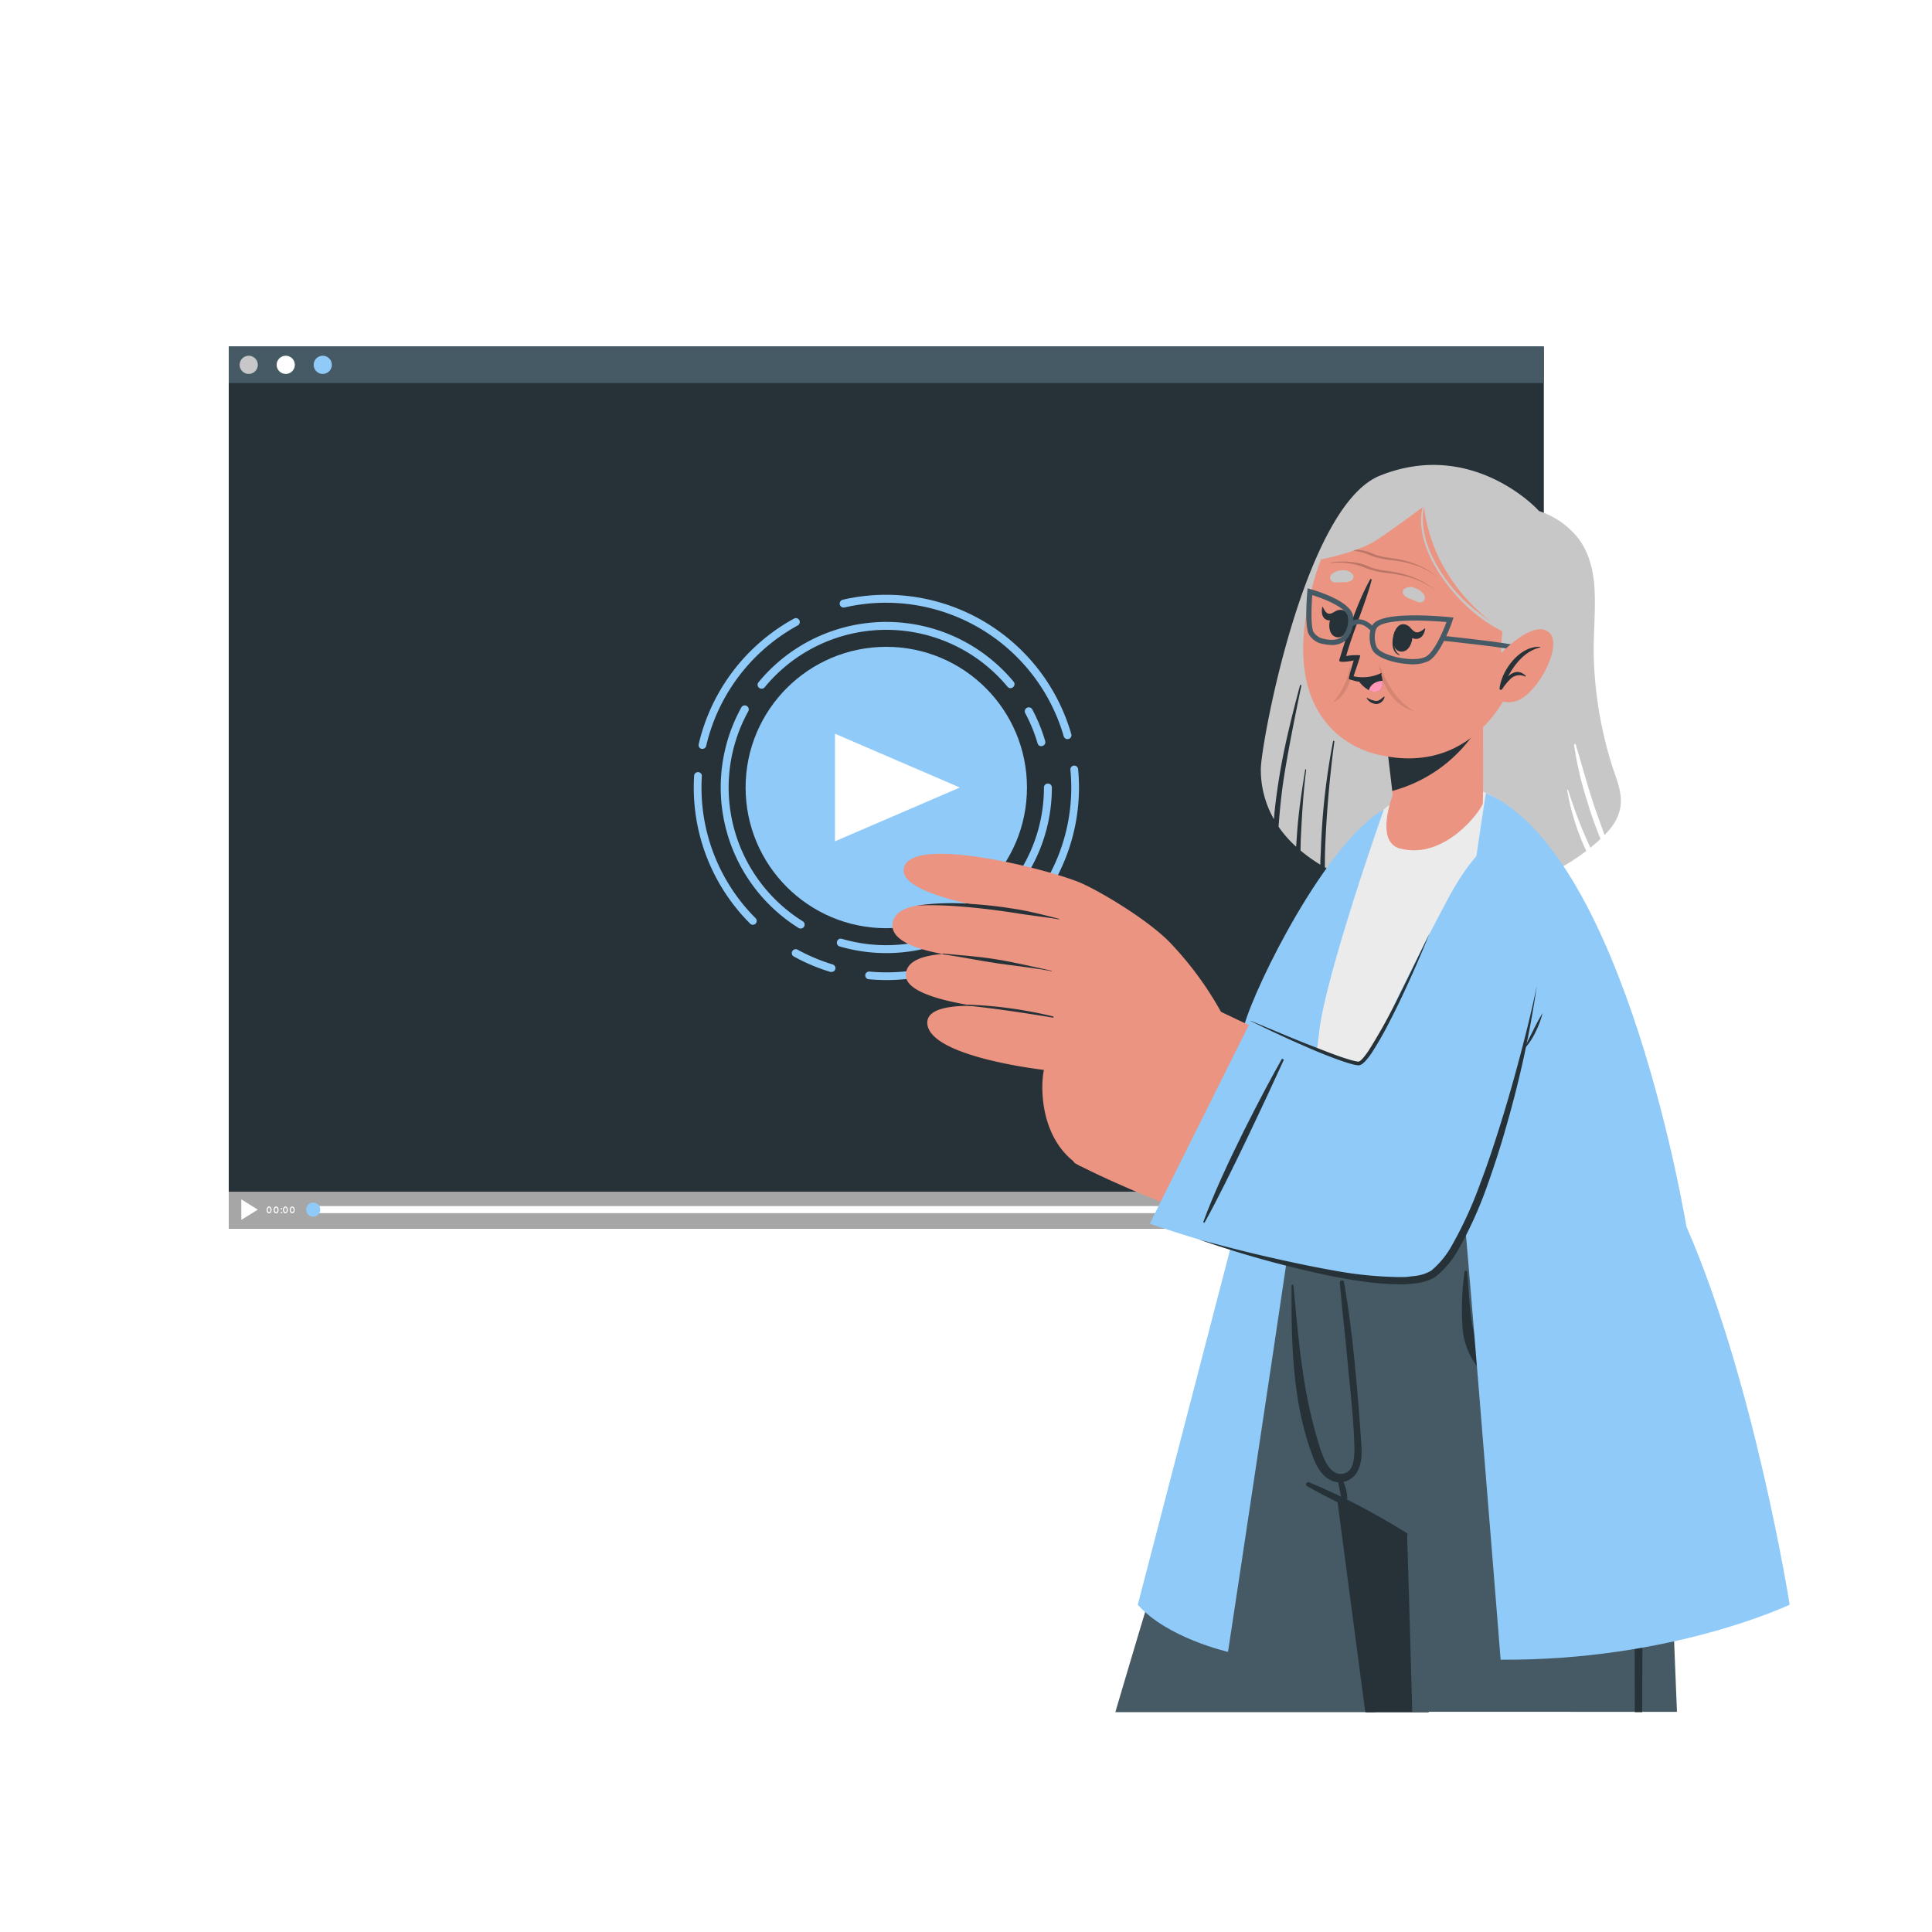 <svg class="animated" id="freepik_stories-press-play" xmlns="http://www.w3.org/2000/svg" viewBox="0 0 500 500" version="1.1" xmlns:xlink="http://www.w3.org/1999/xlink" xmlns:svgjs="http://svgjs.com/svgjs">
	<style>
		svg#freepik_stories-press-play:not(.animated) .animable {
			opacity: 0;
		}
		svg#freepik_stories-press-play.animated #freepik--Screen--inject-146 {
			animation: 1.5s Infinite linear wind;
			animation-delay: 0s;
		}
		svg#freepik_stories-press-play.animated #freepik--Button--inject-146 {
			animation: 6s Infinite linear heartbeat;
			animation-delay: 0s;
		}
		svg#freepik_stories-press-play.animated #freepik--Character--inject-146 {
			animation: 3s Infinite linear floating;
			animation-delay: 0s;
		}
		@keyframes wind {
			0% {
				transform: rotate(0deg);
			}
			25% {
				transform: rotate(1deg);
			}
			75% {
				transform: rotate(-1deg);
			}
		}
		@keyframes heartbeat {
			0% {
				transform: scale(1);
			}
			10% {
				transform: scale(1.1);
			}
			30% {
				transform: scale(1);
			}
			40% {
				transform: scale(1);
			}
			50% {
				transform: scale(1.1);
			}
			60% {
				transform: scale(1);
			}
			100% {
				transform: scale(1);
			}
		}
		@keyframes floating {
			0% {
				opacity: 1;
				transform: translateY(0px);
			}
			50% {
				transform: translateY(-10px);
			}
			100% {
				opacity: 1;
				transform: translateY(0px);
			}
		}
		.animator-hidden {
			display: none;
		}
	</style>
	<g id="freepik--background-complete--inject-146" style="transform-origin: 250.135px 220.77px 0px;" class="animable animator-hidden">
		<path d="M414.79,382.89l13.36-.28,6.58-.11c2.19-.05,4.36,0,6.54-.06l-.44.45-.06-11.19.5.5L428,372.14c-4.41,0-8.82-.12-13.24-.17l.28-.27c0,1.83-.09,3.67-.14,5.54Zm0,0-.14-5.54c0-1.86-.11-3.75-.13-5.65v-.27h.27c4.42-.05,8.83-.16,13.24-.17l13.24-.06h.5v.5l0,11.19v.45h-.45c-2.23,0-4.47,0-6.69-.06l-6.66-.11Z" style="fill: rgb(235, 235, 235); transform-origin: 428.145px 377.27px 0px;" id="elyj15arwubv" class="animable"></path>
		<path d="M429.56,397l13.36-.28,6.58-.11c2.19-.05,4.36,0,6.54-.06l-.44.45-.05-11.19.49.5-13.24-.06c-4.41,0-8.82-.12-13.24-.17l.28-.27c0,1.83-.09,3.67-.13,5.54Zm0,0-.14-5.54c0-1.86-.11-3.75-.13-5.65v-.27h.27c4.42-.05,8.83-.16,13.24-.17l13.24-.06h.51v.5L456.49,397v.45H456c-2.23,0-4.46,0-6.69-.06l-6.66-.11Z" style="fill: rgb(235, 235, 235); transform-origin: 442.92px 391.38px 0px;" id="elefrt9d05wyp" class="animable"></path>
		<g id="el29fk4wgl51b">
			<rect x="400.02" y="385.81" width="26.48" height="11.19" style="fill: rgb(235, 235, 235); transform-origin: 413.26px 391.405px 0px; transform: rotate(180deg);" class="animable"></rect>
		</g>
		<path d="M312.24,128.35l13.35-.28,6.58-.11c2.19,0,4.37,0,6.55-.06l-.45.45,0-11.19.5.5-13.24-.07c-4.42,0-8.83-.11-13.24-.16l.27-.27c0,1.83-.09,3.67-.13,5.53Zm0,0-.15-5.54c0-1.87-.11-3.76-.13-5.65v-.27h.28c4.41,0,8.82-.16,13.24-.16l13.24-.06h.5v.51l-.06,11.19v.45h-.44c-2.23,0-4.47,0-6.7,0l-6.66-.12Z" style="fill: rgb(235, 235, 235); transform-origin: 325.59px 122.745px 0px;" id="el6wh7lob8jn7" class="animable"></path>
		<path d="M327,142.46l13.35-.28,6.58-.11c2.19,0,4.37,0,6.55-.06l-.45.45L353,131.27l.5.5-13.24-.07c-4.41,0-8.83-.11-13.24-.16l.27-.27c0,1.83-.08,3.67-.13,5.53Zm0,0-.14-5.54c-.05-1.87-.12-3.76-.13-5.65V131H327c4.41-.05,8.83-.16,13.24-.16l13.24-.06h.5v.51l-.06,11.19v.44h-.44c-2.23,0-4.47,0-6.7-.05l-6.66-.12Z" style="fill: rgb(235, 235, 235); transform-origin: 340.355px 136.85px 0px;" id="elyroqn8ifg5" class="animable"></path>
		<g id="elskwxh5ojfmf">
			<rect x="297.46" y="131.27" width="26.48" height="11.19" style="fill: rgb(235, 235, 235); transform-origin: 310.7px 136.865px 0px; transform: rotate(180deg);" class="animable"></rect>
		</g>
		<g id="elsve6rlbpcla">
			<rect x="58.73" y="385.81" width="26.48" height="11.19" style="fill: rgb(235, 235, 235); transform-origin: 71.97px 391.405px 0px; transform: rotate(180deg);" class="animable"></rect>
		</g>
		<g id="elnrpllmgnj0h">
			<rect x="58.73" y="44.58" width="26.48" height="11.19" style="fill: rgb(235, 235, 235); transform-origin: 71.97px 50.175px 0px; transform: rotate(180deg);" class="animable"></rect>
		</g>
		<path d="M44,69.88l13.35-.28,6.58-.12c2.19,0,4.36,0,6.55,0l-.45.45,0-11.19.5.49L57.2,59.12C52.78,59.12,48.37,59,44,59l.27-.27c0,1.83-.09,3.67-.13,5.53Zm0,0-.15-5.54c0-1.87-.11-3.76-.13-5.65v-.27H44c4.41,0,8.82-.16,13.24-.16l13.24-.06h.5v.51l-.06,11.19v.44h-.44c-2.24,0-4.47,0-6.7,0l-6.66-.12Z" style="fill: rgb(235, 235, 235); transform-origin: 57.35px 64.27px 0px;" id="elnv4xqipw77" class="animable"></path>
		<path d="M429.56,55.78l13.36-.28,6.58-.11c2.19,0,4.36,0,6.54-.06l-.44.45-.05-11.19.49.5L442.8,45c-4.41,0-8.82-.11-13.24-.16l.28-.27c0,1.83-.09,3.67-.13,5.53Zm0,0-.14-5.54c0-1.87-.11-3.75-.13-5.65v-.27h.27c4.42-.05,8.83-.15,13.24-.16L456,44.09h.51v.5l-.05,11.19v.45H456c-2.23,0-4.46,0-6.69,0l-6.66-.11Z" style="fill: rgb(235, 235, 235); transform-origin: 442.9px 50.16px 0px;" id="eleuu0qj10ie" class="animable"></path>
		<rect x="255.8" y="344.42" width="26.48" height="11.19" style="fill: rgb(235, 235, 235); transform-origin: 269.04px 350.015px 0px;" id="el9ndmbrg48ih" class="animable"></rect>
		<path d="M267.51,330.31l-13.36.28-6.57.11c-2.19.05-4.37,0-6.55.06l.45-.45.05,11.19-.5-.5,13.24.07c4.41,0,8.83.11,13.24.16l-.27.27c0-1.83.08-3.67.13-5.53Zm0,0,.14,5.54c.05,1.87.11,3.75.13,5.65v.27h-.28c-4.41.05-8.83.15-13.24.16L241,342h-.5v-.5l.05-11.19v-.45H241c2.23,0,4.47,0,6.69.05l6.67.11Z" style="fill: rgb(235, 235, 235); transform-origin: 254.14px 335.93px 0px;" id="elmnd6dok2fa" class="animable"></path>
		<path d="M448.89,247.64H205.12V63.49H448.89Zm-242.77-1H447.89V64.49H206.12Z" style="fill: rgb(235, 235, 235); transform-origin: 327.005px 155.565px 0px;" id="el3po7mhzlkyt" class="animable"></path>
		<path d="M214.23,68.64a2.31,2.31,0,1,1-2.3-2.31A2.3,2.3,0,0,1,214.23,68.64Z" style="fill: rgb(166, 166, 166); transform-origin: 211.92px 68.64px 0px;" id="el19ps8hm02gu" class="animable"></path>
		<path d="M223.66,68.64a2.31,2.31,0,1,1-2.31-2.31A2.31,2.31,0,0,1,223.66,68.64Z" style="fill: rgb(235, 235, 235); transform-origin: 221.35px 68.64px 0px;" id="el3gabhab00z9" class="animable"></path>
		<path d="M233.08,68.64a2.31,2.31,0,1,1-2.31-2.31A2.3,2.3,0,0,1,233.08,68.64Z" style="fill: rgb(235, 235, 235); transform-origin: 230.77px 68.64px 0px;" id="elypn90imquz" class="animable"></path>
		<rect x="205.63" y="72.66" width="242.77" height="1" style="fill: rgb(235, 235, 235); transform-origin: 327.015px 73.16px 0px;" id="elro8ynw9trzm" class="animable"></rect>
		<polygon points="160.72 392.2 160.72 362.38 191.36 377.29 160.72 392.2" style="fill: rgb(235, 235, 235); transform-origin: 176.04px 377.29px 0px;" id="elo472qkpeqir" class="animable"></polygon>
		<polygon points="249.05 384.58 249.05 370.01 264.02 377.29 249.05 384.58" style="fill: rgb(235, 235, 235); transform-origin: 256.535px 377.295px 0px;" id="el6wbsmx9jwa6" class="animable"></polygon>
		<polygon points="237.09 384.58 237.09 370.01 252.05 377.29 237.09 384.58" style="fill: rgb(235, 235, 235); transform-origin: 244.57px 377.295px 0px;" id="el211eiixpcpz" class="animable"></polygon>
		<polygon points="103.03 370.01 103.03 384.58 88.06 377.29 103.03 370.01" style="fill: rgb(235, 235, 235); transform-origin: 95.545px 377.295px 0px;" id="ellugaosp9ia" class="animable"></polygon>
		<polygon points="114.99 370.01 114.99 384.58 100.03 377.29 114.99 370.01" style="fill: rgb(235, 235, 235); transform-origin: 107.51px 377.295px 0px;" id="elsm8u1fpozy" class="animable"></polygon>
		<rect x="85.07" y="364.87" width="2.99" height="24.86" style="fill: rgb(235, 235, 235); transform-origin: 86.565px 377.3px 0px;" id="eloac3cotcmwg" class="animable"></rect>
		<rect x="264.05" y="364.87" width="2.99" height="24.86" style="fill: rgb(235, 235, 235); transform-origin: 265.545px 377.3px 0px;" id="eldikcrlcdeua" class="animable"></rect>
	</g>
	<g id="freepik--Screen--inject-146" style="transform-origin: 229.37px 203.8px 0px;" class="animable animator-active">
		<rect x="59.2" y="89.68" width="340.34" height="228.24" style="fill: rgb(38, 50, 56); transform-origin: 229.37px 203.8px 0px;" id="elvt5ja7cxet" class="animable"></rect>
		<rect x="59.2" y="89.68" width="340.34" height="9.46" style="fill: rgb(69, 90, 100); transform-origin: 229.37px 94.41px 0px;" id="elswolqu5r9e9" class="animable"></rect>
		<path d="M66.72,94.41a2.35,2.35,0,1,1-2.35-2.34A2.35,2.35,0,0,1,66.72,94.41Z" style="fill: rgb(199, 199, 199); transform-origin: 64.37px 94.42px 0px;" id="elkmxcqm5s4w" class="animable"></path>
		<path d="M76.3,94.41A2.35,2.35,0,1,1,74,92.07,2.35,2.35,0,0,1,76.3,94.41Z" style="fill: rgb(255, 255, 255); transform-origin: 73.95px 94.419px 0px;" id="el1n59s47w1qg" class="animable"></path>
		<path d="M85.88,94.41a2.35,2.35,0,1,1-2.35-2.34A2.35,2.35,0,0,1,85.88,94.41Z" style="fill: rgb(144, 202, 249); transform-origin: 83.53px 94.42px 0px;" id="elig0ek9yfewp" class="animable"></path>
		<rect x="59.2" y="308.41" width="340.34" height="9.51" style="fill: rgb(166, 166, 166); transform-origin: 229.37px 313.165px 0px;" id="elumlkgar1qr" class="animable"></rect>
		<path d="M375.05,312.14H80.81a.91.91,0,1,0,0,1.82H375.05a.91.91,0,1,0,0-1.82Z" style="fill: rgb(255, 255, 255); transform-origin: 227.93px 313.05px 0px;" id="eljh2ffqth2a" class="animable"></path>
		<path d="M79.23,313.05a1.82,1.82,0,1,1,1.82,1.82A1.83,1.83,0,0,1,79.23,313.05Z" style="fill: rgb(144, 202, 249); transform-origin: 81.05px 313.05px 0px;" id="elgfnu8ii1bcj" class="animable"></path>
		<polygon points="390.01 310.11 390.01 310.95 390.01 312.75 390.84 312.75 390.84 310.95 392.65 310.95 392.65 310.11 390.84 310.11 390.01 310.11" style="fill: rgb(255, 255, 255); transform-origin: 391.33px 311.43px 0px;" id="elif44pef5ha" class="animable"></polygon>
		<polygon points="395.45 310.11 393.64 310.11 393.64 310.95 395.45 310.95 395.45 312.75 396.28 312.75 396.28 310.95 396.28 310.11 395.45 310.11" style="fill: rgb(255, 255, 255); transform-origin: 394.96px 311.43px 0px;" id="elzkmetzsyom" class="animable"></polygon>
		<polygon points="395.45 315.39 393.64 315.39 393.64 316.22 395.45 316.22 396.28 316.22 396.28 315.39 396.28 313.58 395.45 313.58 395.45 315.39" style="fill: rgb(255, 255, 255); transform-origin: 394.96px 314.9px 0px;" id="elek8dilybwce" class="animable"></polygon>
		<polygon points="390.84 313.58 390.01 313.58 390.01 315.39 390.01 316.22 390.84 316.22 392.65 316.22 392.65 315.39 390.84 315.39 390.84 313.58" style="fill: rgb(255, 255, 255); transform-origin: 391.33px 314.9px 0px;" id="el419vcxgmqkw" class="animable"></polygon>
		<polygon points="62.45 310.4 62.45 315.7 66.72 313.05 62.45 310.4" style="fill: rgb(255, 255, 255); transform-origin: 64.585px 313.05px 0px;" id="ellxju2pqz9dj" class="animable"></polygon>
		<path d="M69,313.13a1.14,1.14,0,0,1,.17-.6.53.53,0,0,1,.94,0,1.14,1.14,0,0,1,0,1.2.53.53,0,0,1-.94,0A1.14,1.14,0,0,1,69,313.13Zm1,0a.85.85,0,0,0-.12-.45q-.12-.17-.24-.15t-.24.15a.85.85,0,0,0-.12.45.79.79,0,0,0,.12.44.26.26,0,0,0,.48,0A.79.79,0,0,0,70,313.13Z" style="fill: rgb(255, 255, 255); transform-origin: 69.64px 313.13px 0px;" id="elj1jxcr2t44" class="animable"></path>
		<path d="M70.82,313.13a1.14,1.14,0,0,1,.17-.6.53.53,0,0,1,.94,0,1.14,1.14,0,0,1,0,1.2.53.53,0,0,1-.94,0A1.14,1.14,0,0,1,70.82,313.13Zm1,0a.85.85,0,0,0-.12-.45q-.12-.17-.24-.15t-.24.15a.85.85,0,0,0-.12.45.79.79,0,0,0,.12.44.26.26,0,0,0,.48,0A.79.79,0,0,0,71.82,313.13Z" style="fill: rgb(255, 255, 255); transform-origin: 71.46px 313.13px 0px;" id="el6114bp87ais" class="animable"></path>
		<path d="M72.86,312.65a.2.2,0,0,1,.19.19.19.19,0,0,1-.19.18.18.18,0,0,1-.19-.18A.19.19,0,0,1,72.86,312.65Zm0,1a.2.2,0,0,1,.19.19.19.19,0,0,1-.19.18.18.18,0,0,1-.19-.18A.19.19,0,0,1,72.86,313.65Z" style="fill: rgb(255, 255, 255); transform-origin: 72.86px 313.335px 0px;" id="el2iyoi66og6l" class="animable"></path>
		<path d="M73.22,313.13a1.06,1.06,0,0,1,.17-.6.58.58,0,0,1,.47-.28.56.56,0,0,1,.46.28,1.14,1.14,0,0,1,0,1.2.56.56,0,0,1-.46.28.58.58,0,0,1-.47-.28A1.06,1.06,0,0,1,73.22,313.13Zm1,0a.85.85,0,0,0-.12-.45c-.07-.11-.15-.16-.23-.15s-.16,0-.24.15a.85.85,0,0,0-.12.45.79.79,0,0,0,.12.44.31.31,0,0,0,.24.16.29.29,0,0,0,.23-.16A.79.79,0,0,0,74.21,313.13Z" style="fill: rgb(255, 255, 255); transform-origin: 73.855px 313.13px 0px;" id="elcw3v5my4iod" class="animable"></path>
		<path d="M75,313.13a1.06,1.06,0,0,1,.17-.6.58.58,0,0,1,.47-.28.59.59,0,0,1,.47.28,1.21,1.21,0,0,1,0,1.2.59.59,0,0,1-.47.28.58.58,0,0,1-.47-.28A1.06,1.06,0,0,1,75,313.13Zm1,0a.86.86,0,0,0-.13-.45c-.07-.11-.15-.16-.23-.15s-.16,0-.24.15a.85.85,0,0,0-.12.45.79.79,0,0,0,.12.44.31.31,0,0,0,.24.16.29.29,0,0,0,.23-.16A.79.79,0,0,0,76,313.13Z" style="fill: rgb(255, 255, 255); transform-origin: 75.635px 313.13px 0px;" id="el4kem6gv2zjf" class="animable"></path>
		<path d="M379.85,313.13a1.14,1.14,0,0,1,.17-.6.53.53,0,0,1,.94,0,1.14,1.14,0,0,1,0,1.2.53.53,0,0,1-.94,0A1.14,1.14,0,0,1,379.85,313.13Zm1,0a.85.85,0,0,0-.12-.45q-.12-.17-.24-.15t-.24.15a.85.85,0,0,0-.12.45.79.79,0,0,0,.12.44.26.26,0,0,0,.48,0A.79.79,0,0,0,380.85,313.13Z" style="fill: rgb(255, 255, 255); transform-origin: 380.49px 313.13px 0px;" id="elz6i7aue1z6q" class="animable"></path>
		<path d="M382.57,312.94a.59.59,0,0,1,.19.44.63.63,0,0,1-.19.44.59.59,0,0,1-.44.19h0a.59.59,0,0,1-.44-.19.13.13,0,0,1,0-.2.15.15,0,0,1,.2,0,.33.33,0,0,0,.24.1.34.34,0,0,0,.34-.34.33.33,0,0,0-.1-.24.31.31,0,0,0-.24-.1.34.34,0,0,0-.24.1.13.13,0,0,1-.2,0l0,0h0a0,0,0,0,0,0,0v0h0V313l.08-.65a.11.11,0,0,1,.06-.1h.82a.14.14,0,1,1,0,.28H382l0,.25a.52.52,0,0,1,.17,0A.62.62,0,0,1,382.57,312.94Z" style="fill: rgb(255, 255, 255); transform-origin: 382.217px 313.13px 0px;" id="eljb8r9qbum9e" class="animable"></path>
		<path d="M383.41,312.65a.19.19,0,0,1,.19.19.18.18,0,0,1-.19.18.18.18,0,0,1-.18-.18A.19.19,0,0,1,383.41,312.65Zm0,1a.19.19,0,0,1,.19.19.18.18,0,0,1-.19.18.18.18,0,0,1-.18-.18A.19.19,0,0,1,383.41,313.65Z" style="fill: rgb(255, 255, 255); transform-origin: 383.415px 313.335px 0px;" id="elmssdxkqic08" class="animable"></path>
		<path d="M384.73,312.94a.63.63,0,0,1,0,.88.6.6,0,0,1-.88,0,.14.14,0,0,1,.2-.2.31.31,0,0,0,.24.1.34.34,0,0,0,.24-.1.34.34,0,0,0-.24-.58.12.12,0,0,1-.1-.05h0a.15.15,0,0,1,0-.2l.25-.26H384a.14.14,0,0,1,0-.28h.74a.14.14,0,0,1,.14.14.14.14,0,0,1,0,.06.05.05,0,0,1,0,0l-.32.33A.57.57,0,0,1,384.73,312.94Z" style="fill: rgb(255, 255, 255); transform-origin: 384.359px 313.131px 0px;" id="el13vzld363dng" class="animable"></path>
		<path d="M386.23,312.94a.63.63,0,0,1,0,.88.59.59,0,0,1-.44.19h0a.59.59,0,0,1-.43-.19.13.13,0,0,1,0-.2.15.15,0,0,1,.2,0,.31.31,0,0,0,.24.1.33.33,0,0,0,.24-.1.35.35,0,0,0,.1-.24.34.34,0,0,0-.34-.34.31.31,0,0,0-.24.1.13.13,0,0,1-.2,0l0,0h0v0h0V313l.07-.65a.14.14,0,0,1,.07-.1h.82a.14.14,0,0,1,0,.28h-.62l0,.25a.5.5,0,0,1,.17,0A.62.62,0,0,1,386.23,312.94Z" style="fill: rgb(255, 255, 255); transform-origin: 385.886px 313.13px 0px;" id="ellb4y38sld7s" class="animable"></path>
	</g>
	<g id="freepik--Button--inject-146" style="transform-origin: 229.392px 203.78px 0px;" class="animable">
		<circle cx="229.37" cy="203.81" r="36.41" style="fill: rgb(144, 202, 249); transform-origin: 229.37px 203.81px 0px;" id="el0e5ysl4dw85" class="animable"></circle>
		<path d="M207.21,240.31a1,1,0,0,1-.54-.15,42.89,42.89,0,0,1-14.82-57.07,1,1,0,0,1,1.8,1,40.82,40.82,0,0,0,14.1,54.33,1,1,0,0,1,.33,1.41A1,1,0,0,1,207.21,240.31Z" style="fill: rgb(144, 202, 249); transform-origin: 197.379px 211.435px 0px;" id="elp5x0n3bkvwk" class="animable"></path>
		<path d="M229.37,246.66a43,43,0,0,1-12.06-1.72,1,1,0,0,1-.69-1.27,1,1,0,0,1,1.27-.7A40.88,40.88,0,0,0,251,238.42a1,1,0,0,1,1.09,1.74A42.78,42.78,0,0,1,229.37,246.66Z" style="fill: rgb(144, 202, 249); transform-origin: 234.572px 242.462px 0px;" id="el4fwnfrv1ix3" class="animable"></path>
		<path d="M257.07,236.17a1,1,0,0,1-.76-.35,1,1,0,0,1,.08-1.45,40.7,40.7,0,0,0,13.78-30.56,1,1,0,0,1,2.05,0,42.75,42.75,0,0,1-14.47,32.1A1,1,0,0,1,257.07,236.17Z" style="fill: rgb(144, 202, 249); transform-origin: 264.128px 219.478px 0px;" id="elqy8o840lrta" class="animable"></path>
		<path d="M269.52,193.11a1,1,0,0,1-1-.74,39.86,39.86,0,0,0-3.18-7.78,1,1,0,1,1,1.81-1,43.1,43.1,0,0,1,3.34,8.18,1,1,0,0,1-.7,1.27A.92.92,0,0,1,269.52,193.11Z" style="fill: rgb(144, 202, 249); transform-origin: 267.874px 188.083px 0px;" id="el4yy5vplibpk" class="animable"></path>
		<path d="M197.1,178.23a1,1,0,0,1-.66-.23,1,1,0,0,1-.13-1.44,42.83,42.83,0,0,1,66-.16,1,1,0,0,1-.13,1.44,1,1,0,0,1-1.45-.13,40.77,40.77,0,0,0-62.83.15A1,1,0,0,1,197.1,178.23Z" style="fill: rgb(144, 202, 249); transform-origin: 229.31px 169.591px 0px;" id="elebrjyk6dryq" class="animable"></path>
		<path d="M276.29,191.28a1,1,0,0,1-1-.73,47.89,47.89,0,0,0-56.73-33.34,1,1,0,0,1-.45-2A49.86,49.86,0,0,1,277.25,190a1,1,0,0,1-.69,1.24A1.26,1.26,0,0,1,276.29,191.28Z" style="fill: rgb(144, 202, 249); transform-origin: 247.3px 172.601px 0px;" id="elzhut3q49yok" class="animable"></path>
		<path d="M181.8,193.81l-.23,0a1,1,0,0,1-.75-1.2,50,50,0,0,1,24.65-32.51,1,1,0,1,1,1,1.76A47.93,47.93,0,0,0,182.77,193,1,1,0,0,1,181.8,193.81Z" style="fill: rgb(144, 202, 249); transform-origin: 193.888px 176.889px 0px;" id="elv5c8kwyvvjf" class="animable"></path>
		<path d="M194.85,239.33a1,1,0,0,1-.71-.29,49.73,49.73,0,0,1-14.5-38.28,1,1,0,1,1,2,.12,47.72,47.72,0,0,0,13.91,36.75,1,1,0,0,1,0,1.41A1,1,0,0,1,194.85,239.33Z" style="fill: rgb(144, 202, 249); transform-origin: 187.692px 219.574px 0px;" id="el93fqfk2d06s" class="animable"></path>
		<path d="M215.18,251.53a.92.92,0,0,1-.29,0,48.93,48.93,0,0,1-9.47-4,1,1,0,1,1,1-1.75,48.05,48.05,0,0,0,9.09,3.82,1,1,0,0,1,.66,1.24A1,1,0,0,1,215.18,251.53Z" style="fill: rgb(144, 202, 249); transform-origin: 210.562px 248.594px 0px;" id="elz20ufndieom" class="animable"></path>
		<path d="M229.39,253.64c-1.51,0-3-.07-4.55-.21a1,1,0,0,1-.91-1.09,1,1,0,0,1,1.09-.9,47.79,47.79,0,0,0,52-52.21,1,1,0,0,1,.9-1.09,1,1,0,0,1,1.09.9,49.83,49.83,0,0,1-49.57,54.6Z" style="fill: rgb(144, 202, 249); transform-origin: 251.582px 225.888px 0px;" id="elr6b4wg3ezg" class="animable"></path>
		<polygon points="216.09 217.73 216.09 189.89 248.41 203.81 216.09 217.73" style="fill: rgb(255, 255, 255); transform-origin: 232.25px 203.81px 0px;" id="el9s1b4b158he" class="animable"></polygon>
	</g>
	<g id="freepik--Character--inject-146" style="transform-origin: 347.062px 281.718px 0px;" class="animable">
		<path d="M288.65,443.11h81.07c.54-2.12,1.09-4.24,1.63-6.37s1-4,1.55-6c1.06-4.12,2.13-8.25,3.19-12.36l1.29-5c1.15-4.45,2.29-8.87,3.42-13.23q.68-2.57,1.32-5.09c2.46-9.49,4.83-18.64,7.05-27.15.27-1.06.54-2.12.81-3.16l.21-.78.39-1.51q.19-.76.39-1.5c.11-.41.22-.82.32-1.22s.27-1,.4-1.55.26-1,.4-1.53h0a.31.31,0,0,1,0-.08c.23-.88.45-1.75.68-2.61l.78-3c.23-.91.47-1.81.7-2.69a0,0,0,0,1,0,0c.22-.88.45-1.74.67-2.59a.74.74,0,0,1,0-.14c.21-.81.41-1.61.62-2.39.13-.52.26-1,.4-1.54.29-1.12.57-2.21.85-3.28.7-2.7,1.36-5.22,2-7.53.15-.57.29-1.13.44-1.68.36-1.38.7-2.68,1-3.89l.34-1.29c.09-.34.17-.68.26-1,.12-.48.24-.94.36-1.39l1.61-6.19.11-.4c.09-.34.13-.51.13-.51H328s-8.76,27.76-19.8,63.88C302,398.44,295.11,421.15,288.65,443.11Z" style="fill: rgb(69, 90, 100); transform-origin: 345.845px 378.785px 0px;" id="el1wafzd1uoyaj" class="animable"></path>
		<path d="M353.62,443.11h2.29q4.38-14.61,8.73-29.23,2.7-9.08,5.39-18.17,5.79-19.57,11.53-39.17c.27-.94.55-1.87.81-2.81.39-1.33.77-2.66,1.15-4,1.24-4.34,2.45-8.69,3.68-13,.93-3.28.54-4.7-.19-2.12-1.29,4.59-2.82,9.13-4.31,13.67-.45,1.36-.89,2.71-1.33,4.07l-.36,1.14q-3,9.64-6,19.32-5.32,17.29-10.58,34.64l-1.11,3.65Q358.48,427.1,353.62,443.11Z" style="fill: rgb(38, 50, 56); transform-origin: 370.683px 388.194px 0px;" id="elyljx62escgg" class="animable"></path>
		<path d="M336.48,314.44c2.22,17.18,5.29,40.74,8.65,66.4h0l.36,2.64c.13,1.08.28,2.16.42,3.25l.06.46c.07.53.14,1.07.2,1.6,2.34,17.8,4.79,36.37,7.16,54.31h16.39c.54-2.12,1.09-4.24,1.63-6.37s1-4,1.55-6c1.06-4.12,2.13-8.25,3.19-12.36l1.29-5c1.15-4.45,2.29-8.87,3.42-13.23q.68-2.57,1.32-5.09c2.46-9.49,4.83-18.64,7.05-27.15.27-1.06.54-2.12.81-3.16l.21-.78.39-1.51q.19-.76.39-1.5c.1-.41.21-.81.31-1.22s.27-1,.41-1.55.26-1,.4-1.53h0a.31.31,0,0,1,0-.08c.23-.88.45-1.75.68-2.61l.78-3c.23-.91.47-1.81.7-2.69a0,0,0,0,1,0,0c.22-.88.45-1.74.67-2.59a.74.74,0,0,1,0-.14c.21-.81.41-1.61.62-2.39.13-.52.26-1,.4-1.54.29-1.12.57-2.21.85-3.28.7-2.7,1.36-5.22,2-7.53.15-.57.29-1.13.44-1.68.36-1.38.7-2.68,1-3.89l.34-1.29c.09-.34.17-.68.26-1,.12-.48.24-.94.36-1.39l1.61-6.19.11-.4c.09-.34.13-.51.13-.51Z" style="fill: rgb(38, 50, 56); transform-origin: 369.76px 378.77px 0px;" id="el3p873z48tgp" class="animable"></path>
		<path d="M330.38,314.44A372.67,372.67,0,0,0,335,354.69a227.88,227.88,0,0,0,5,22.78s0,0,0,0c.12.45.25.9.38,1.34q.89,3.18,1.9,6.2l.24.7s1.24.45,3.49,1.44l1.15.52,1.24.57a163.63,163.63,0,0,1,14.57,7.86c.41.24.81.49,1.21.74,0,0,0,.17,0,.5,0,1.25.14,4.81.29,10,.06,1.93.12,4.09.19,6.45.23,7.94.52,18.09.82,29.23H434c-1.17-28.13-2-51.39-1.57-52.6,14.26-37.32-4.6-76.07-4.6-76.07Z" style="fill: rgb(69, 90, 100); transform-origin: 384.071px 378.685px 0px;" id="elt128ae9mevm" class="animable"></path>
		<path d="M338.8,383.62a163.79,163.79,0,0,1,25.34,13.27.29.29,0,0,1-.26.52c-8.55-4.16-17.28-8.16-25.6-12.78A.57.57,0,0,1,338.8,383.62Z" style="fill: rgb(38, 50, 56); transform-origin: 351.157px 390.509px 0px;" id="el8ge3yah359b" class="animable"></path>
		<path d="M352.15,371.56c-.28-4.06-.58-8.11-.94-12.16-.81-9.23-1.77-18.5-3.39-27.63-.13-.72-1.14-.45-1.08.24.63,7.17,1.45,14.33,2.12,21.5s1.53,14.31,1.66,21.44c0,2.15-.11,5.8-2.75,6.4-3.55.79-5.23-3.87-6.08-6.41a119.92,119.92,0,0,1-4.45-19.54c-1.17-7.53-1.78-15.16-2.51-22.73,0-.28-.48-.23-.48,0-.05,15,.17,30.77,5.79,45,1.09,2.76,3,5.57,6.22,5.95h.16a.8.8,0,0,0-.05.26c.07.43.18.84.26,1.26a9.75,9.75,0,0,0,.21,1c.14.73.25,1.47.44,2.2a.55.55,0,0,0,1.09-.13.47.47,0,0,0,.31-.44,11.87,11.87,0,0,0-1-4.26,5.32,5.32,0,0,0,3.89-3.27C352.77,377.58,352.34,374.42,352.15,371.56Z" style="fill: rgb(38, 50, 56); transform-origin: 343.314px 360.067px 0px;" id="el09ysad7uhjav" class="animable"></path>
		<path d="M423.08,443.11H425c.08-23.94.16-43,.05-47.81-.14-6.22,4.46-23.6,5.11-29.31,1.38-12-1.19-28.6-4.73-40.06-.11-.35-.69-.22-.6.13,3.54,13.46,5.74,32.19,2.47,46-1.45,6.09-3.14,12.26-3.87,18.49C423.11,393.42,423,415.31,423.08,443.11Z" style="fill: rgb(38, 50, 56); transform-origin: 426.797px 384.417px 0px;" id="elpeiz2g701t" class="animable"></path>
		<path d="M379.7,329.13c.39,4.28.55,8.58,1.18,12.85.56,3.78,1.79,7.54,4.79,10.39a25.68,25.68,0,0,0,10,5.68c4.87,1.45,19.68,1.48,24.73.76,1.27-.18,1.15.8-1.25,1.32-2.68.59-13.59,1.19-16.34,1.19a36,36,0,0,1-8-.55,22.33,22.33,0,0,1-11.57-6,18.59,18.59,0,0,1-4.76-11.64,70.34,70.34,0,0,1,.54-14C379.08,328.78,379.66,328.78,379.7,329.13Z" style="fill: rgb(38, 50, 56); transform-origin: 399.774px 345.11px 0px;" id="elq9v0dn85vmq" class="animable"></path>
		<path d="M336.77,177.51c-1.53,7.5-3.08,15-4.32,22.6-.76,4.62-1.22,9.22-1.56,13.85a30,30,0,0,0,4.55,5.17c.08-1.18.16-2.35.24-3.5.39-5.55,1.22-11,2.11-16.44,0-.19.27-.11.24.08-.73,5.65-1.07,11.41-1.35,17.11-.06,1.25-.09,2.49-.1,3.73a41.17,41.17,0,0,0,5.12,3.67c0-1.37.1-2.73.15-4.07.12-3.15.3-6.29.57-9.44A177.79,177.79,0,0,1,345,191.85c.05-.25.36-.14.33.11-.85,6.32-1.48,12.69-1.93,19.07-.2,3-.37,6-.47,9.06-.05,1.45-.05,2.91-.06,4.37a63.36,63.36,0,0,0,10.28,4.65c10.12,3.61,21.33,3.44,31.83,1.83a55.33,55.33,0,0,0,25.55-10.71,61.27,61.27,0,0,1-4.94-15.7c0-.18.19-.24.24-.08q1.65,5.24,3.7,10.28c.65,1.58,1.36,3.11,2.07,4.65l.33-.28c.74-.6,1.52-1.25,2.29-2a94.37,94.37,0,0,1-3.47-9.81,89.12,89.12,0,0,1-3.37-14.42c0-.33.34-.46.43-.14,1.39,4.6,2.66,9.24,4.11,13.82,1,3.22,2.23,6.37,3.33,9.56,2.23-2.25,4.13-5,4.23-8.56.07-2.93-1-5.65-1.91-8.29q-1.49-4.45-2.53-9.08a101.77,101.77,0,0,1-2.55-19.43c-.21-6.09.5-12.18.18-18.26-.26-5.22-1.62-10.14-4.76-13.85a21.75,21.75,0,0,0-9.65-6.4c0-.16-17.14-18.81-41.16-9.13-19.6,7.9-30.79,69.64-30.8,75.9a25.81,25.81,0,0,0,3.39,13c.31-3.92.87-7.82,1.49-11.58,1.3-7.84,3.25-15.45,5.26-23.08C336.51,177.16,336.82,177.26,336.77,177.51Z" style="fill: rgb(199, 199, 199); transform-origin: 372.891px 176.179px 0px;" id="elo6hox2ssfrn" class="animable"></path>
		<path d="M432.78,317.47H325.31l6.75-29.75S321,280.07,324.38,267c4.73-18.31,31.45-55.55,33.76-57.53,9.28-7.95,23.48-7.72,30.73-1.64C421.89,235.55,432.78,317.47,432.78,317.47Z" style="fill: rgb(235, 235, 235); transform-origin: 378.259px 260.423px 0px;" id="el4wo3j74qp26" class="animable"></path>
		<path d="M369.26,281a99.92,99.92,0,0,0-14.68-.25c-2.43.18-4.84.46-7.25.8-1.2.17-2.4.29-3.61.41a15.59,15.59,0,0,1-3.8,0,.09.09,0,0,0,0,.17,26.53,26.53,0,0,0,3.55.58,27.1,27.1,0,0,0,3.49,0c2.47-.16,4.92-.42,7.39-.6,5-.36,9.94-.71,14.93-.71C369.48,281.42,369.49,281,369.26,281Z" style="fill: rgb(38, 50, 56); transform-origin: 354.645px 281.678px 0px;" id="elzakokb1egum" class="animable"></path>
		<path d="M380.36,287.42a110.5,110.5,0,0,0-11.81-2.74c-2-.33-4-.55-6-.72-1-.08-1.93-.14-2.89-.2s-2.13,0-3.19,0c-.11,0-.14.16,0,.17,1,.1,2,.37,3,.52l3,.46c2,.31,4,.65,6,.94,4,.59,8,1.21,11.94,1.94C380.52,287.79,380.56,287.48,380.36,287.42Z" style="fill: rgb(38, 50, 56); transform-origin: 368.439px 285.762px 0px;" id="elbrwal086wnv" class="animable"></path>
		<path d="M384.55,205.25s-10.24,64.8-8.62,76.44,12.43,147.84,12.43,147.84c44.42.28,74.81-14.24,74.81-14.24s-9.11-57.6-26.72-97.82C436.45,317.47,420.7,221,384.55,205.25Z" style="fill: rgb(144, 202, 249); transform-origin: 419.463px 317.392px 0px;" id="elb5aiuaut3cu" class="animable"></path>
		<path d="M358.14,209.5s-15.33,43.3-16.79,58-23.54,160-23.54,160-15.7-3.55-23.35-12.19l33.36-128.37S319,276.12,322,265.38,343.34,217.9,358.14,209.5Z" style="fill: rgb(144, 202, 249); transform-origin: 326.3px 318.5px 0px;" id="eltfpbfzbeqlo" class="animable"></path>
		<path d="M383.71,208.05c-.72,2.07-9.86,14.51-21.35,11.56-6.68-1.71-1.92-13.84-1.92-13.84l-2.29-19.56,25.57-12.74S384,207.17,383.71,208.05Z" style="fill: rgb(235, 148, 129); transform-origin: 370.996px 196.765px 0px;" id="elu31mj1zi2fb" class="animable"></path>
		<path d="M383.77,186.06a37.61,37.61,0,0,1-23.45,18.63l-2.18-18.47,25.57-12.75S383.74,179.15,383.77,186.06Z" style="fill: rgb(38, 50, 56); transform-origin: 370.955px 189.08px 0px;" id="elat9zbn9yui" class="animable"></path>
		<path d="M339,154.3c-7.37,31.41,10.61,39.37,17.38,40.95,6.15,1.44,27.28,5.55,37.85-24.93s-1.69-43.84-15.59-47.87S346.37,122.89,339,154.3Z" style="fill: rgb(235, 148, 129); transform-origin: 367.738px 158.734px 0px;" id="eldtdow4ryv7" class="animable"></path>
		<path d="M345.41,150.73a18.64,18.64,0,0,0,2.24-.08,3.57,3.57,0,0,0,2.26-.52,1.15,1.15,0,0,0,.24-1.39,2.87,2.87,0,0,0-2.67-1.13,4.19,4.19,0,0,0-2.85,1A1.23,1.23,0,0,0,345.41,150.73Z" style="fill: rgb(199, 199, 199); transform-origin: 347.266px 149.161px 0px;" id="ellx6tytobtp" class="animable"></path>
		<path d="M367.24,155.88a22,22,0,0,1-2.08-.83,3.65,3.65,0,0,1-2-1.25,1.16,1.16,0,0,1,.24-1.39,2.87,2.87,0,0,1,2.89-.18,4.24,4.24,0,0,1,2.35,1.91A1.24,1.24,0,0,1,367.24,155.88Z" style="fill: rgb(199, 199, 199); transform-origin: 365.894px 153.918px 0px;" id="eli7thr00qj3" class="animable"></path>
		<path d="M361,163.43c0-.08.15.14.13.22-.5,2.16-.7,4.71,1.12,5.81,0,0,0,.14-.05.12C359.85,168.77,360.15,165.39,361,163.43Z" style="fill: rgb(38, 50, 56); transform-origin: 361.313px 166.497px 0px;" id="elyks0u2l9ev" class="animable"></path>
		<path d="M363.35,161.55c3.53.42,2.43,7.46-.85,7.07S360.38,161.2,363.35,161.55Z" style="fill: rgb(38, 50, 56); transform-origin: 363.026px 165.086px 0px;" id="el2p9o92b4hdl" class="animable"></path>
		<path d="M364.67,162.14c.55.49,1.05,1.29,1.78,1.48s1.61-.42,2.28-1c.07-.06.12,0,.1.1-.19,1.35-.92,2.66-2.4,2.63s-2.11-1.37-2.23-2.77C364.17,162.27,364.45,161.94,364.67,162.14Z" style="fill: rgb(38, 50, 56); transform-origin: 366.516px 163.715px 0px;" id="elplkr9bl3gg" class="animable"></path>
		<path d="M349,160.46c0-.08-.19.08-.2.17-.25,2.2-.91,4.67-3,5.1-.06,0-.07.12,0,.12C348.3,165.87,349.15,162.58,349,160.46Z" style="fill: rgb(38, 50, 56); transform-origin: 347.384px 163.144px 0px;" id="el1l2wvslhlrv" class="animable"></path>
		<path d="M347.43,157.89c-3.48-.79-4.8,6.22-1.58,7S350.34,158.55,347.43,157.89Z" style="fill: rgb(38, 50, 56); transform-origin: 346.536px 161.389px 0px;" id="elj71hfpt7kcg" class="animable"></path>
		<path d="M345.88,158.08c-.62.26-1.3.84-2,.75s-1.2-1-1.55-1.77c0-.09-.1,0-.12.05-.29,1.33-.11,2.81,1.13,3.31s2.2-.53,2.77-1.8C346.25,158.38,346.13,158,345.88,158.08Z" style="fill: rgb(38, 50, 56); transform-origin: 344.129px 158.785px 0px;" id="el9bz8095saf" class="animable"></path>
		<path d="M358.12,180.32c-.59.46-1.19,1.11-2,1.09a6,6,0,0,1-2.3-.81.08.08,0,0,0-.11.1,3,3,0,0,0,2.66,1.5,2.38,2.38,0,0,0,1.94-1.75C358.36,180.32,358.2,180.26,358.12,180.32Z" style="fill: rgb(38, 50, 56); transform-origin: 356.012px 181.249px 0px;" id="elm86ur700y1n" class="animable"></path>
		<path d="M350.34,170.92s-1,3.18-1.26,4.71c0,.14.34.27.85.39,0,0,0,0,.06,0a7.37,7.37,0,0,0,7.54-1.53c.14-.13,0-.32-.19-.25a11.13,11.13,0,0,1-7,.79c0-.44,1.89-5.38,1.65-5.44a12.93,12.93,0,0,0-3.61.2c1.88-6.68,4.82-13,6.6-19.68.06-.23-.28-.37-.38-.16-3.55,6.4-5.89,14-8,20.88C346.33,171.7,349.68,171.08,350.34,170.92Z" style="fill: rgb(38, 50, 56); transform-origin: 352.086px 163.156px 0px;" id="elulyjqna1rl" class="animable"></path>
		<path d="M351.49,176a7.61,7.61,0,0,0,2.79,2.63,3.29,3.29,0,0,0,2,.33c1.53-.24,1.7-1.6,1.55-2.8a8.53,8.53,0,0,0-.49-1.86A9.79,9.79,0,0,1,351.49,176Z" style="fill: rgb(38, 50, 56); transform-origin: 354.682px 176.648px 0px;" id="elp4qdponreab" class="animable"></path>
		<path d="M354.28,178.67a3.29,3.29,0,0,0,2,.33c1.53-.24,1.7-1.6,1.55-2.8C356.25,176.21,354.57,177.13,354.28,178.67Z" style="fill: rgb(255, 151, 184); transform-origin: 356.077px 177.618px 0px;" id="elz7est13enw" class="animable"></path>
		<g id="el1wmifo00vpe">
			<g style="opacity: 0.2; transform-origin: 358.306px 147.653px 0px;" class="animable">
				<path d="M359.49,147.81a25.87,25.87,0,0,1-3.8-.68c-1.26-.37-2.43-1-3.69-1.32a21.14,21.14,0,0,0-7.37-.27c-.22,0-.22.16,0,.15a18.12,18.12,0,0,1,7.67.87,22.9,22.9,0,0,0,6.16,1.68c4.89.51,9.61,1.62,13.39,4.93,0,0,.06,0,0,0C368.49,150,364,148.48,359.49,147.81Z" id="elysrhldjmq6h" style="transform-origin: 358.171px 149.253px 0px;" class="animable"></path>
				<path d="M360.42,144.48a27.56,27.56,0,0,1-3.61-.64c-1.19-.35-2.3-.93-3.5-1.25a19.88,19.88,0,0,0-7-.26c-.21,0-.21.15,0,.14a17.22,17.22,0,0,1,7.27.82,21.64,21.64,0,0,0,5.84,1.6c4.63.48,9.11,1.53,12.7,4.68,0,0,.06,0,0,0C369,146.58,364.68,145.11,360.42,144.48Z" id="eld2lr21csfeo" style="transform-origin: 359.15px 145.853px 0px;" class="animable"></path>
			</g>
		</g>
		<path d="M390.15,173.63c-2.69-1.75-1.24-10.6-1.24-10.6A46.81,46.81,0,0,1,373,145.59,42,42,0,0,1,368.51,131s-7.51,5.69-12.41,8.86-14.27,4.9-14.27,4.9,4.08-14.21,13-19.41,24.49-9.12,38.29,4.44c0,0,10.27,9.44,9.69,20.67S393.8,176,390.15,173.63Z" style="fill: rgb(199, 199, 199); transform-origin: 372.332px 147.212px 0px;" id="elodmlxd0l3wc" class="animable"></path>
		<path d="M368.9,128.89a.09.09,0,0,1,.16.07c-2.64,8.1,1.46,16.4,6.46,22.68,4.68,5.86,10.38,9.56,17,12.91a.17.17,0,0,1-.14.3c-7.28-2.46-13.91-8.15-18.38-14.28S365.84,136.41,368.9,128.89Z" style="fill: rgb(199, 199, 199); transform-origin: 380.181px 146.854px 0px;" id="el4d0vsmd3c84" class="animable"></path>
		<path d="M355,163.56l.95-.8c-1.12-1.46-3.93-3.69-6.57-1.69l.71,1C352.44,160.3,354.89,163.43,355,163.56Z" style="fill: rgb(69, 90, 100); transform-origin: 352.665px 161.917px 0px;" id="elt9d0zp9heso" class="animable"></path>
		<path d="M396.27,174.16l1.21-.35c-.16-.57-1.68-5.58-4.37-6.58-2.52-.92-19.51-2.66-20.23-2.73l-.13,1.26c4.87.5,18,1.94,19.91,2.66C394.44,169.08,395.86,172.79,396.27,174.16Z" style="fill: rgb(69, 90, 100); transform-origin: 385.115px 169.33px 0px;" id="el7omqy5nxdq5" class="animable"></path>
		<path d="M355.41,168.58c-1.1-1.46-1.59-6,.46-7.55,3.82-2.93,18.83-1.36,19.47-1.29l.83.08-.27.8c-.11.34-2.87,8.5-6.12,10.43a9.89,9.89,0,0,1-5.24.82C360.89,171.66,356.77,170.38,355.41,168.58Zm1.28-6.48c-1.32,1-1,4.65-.2,5.66,1.59,2.12,9.78,3.81,12.61,2.13,2.09-1.24,4.28-6.27,5.25-8.9C369.63,160.55,359.34,160.07,356.69,162.1Z" style="fill: rgb(69, 90, 100); transform-origin: 365.314px 165.597px 0px;" id="el34eouc815ls" class="animable"></path>
		<path d="M342.36,166.65a5.16,5.16,0,0,1-3.76-2.76c-1-2.65-.3-10.49-.27-10.82l.08-.81.77.22c1,.28,10,2.86,10.94,6.72a7.49,7.49,0,0,1-2.05,6.69,5.66,5.66,0,0,1-3.95,1A10.16,10.16,0,0,1,342.36,166.65Zm-2.5-3.24a3.93,3.93,0,0,0,2.83,1.93c1.78.46,3.63.26,4.5-.48a6.2,6.2,0,0,0,1.63-5.34c-.6-2.39-6.27-4.6-9.21-5.51C339.41,156.62,339.2,161.66,339.86,163.41Z" style="fill: rgb(69, 90, 100); transform-origin: 344.158px 159.595px 0px;" id="elxjtibmmh24l" class="animable"></path>
		<path d="M388.18,169.35s8.41-9,12.58-5.82-3.18,16.83-8.77,18a5.46,5.46,0,0,1-6.82-3.95Z" style="fill: rgb(235, 148, 129); transform-origin: 393.578px 172.297px 0px;" id="elfxn49h33l" class="animable"></path>
		<path d="M398.56,167.4c.08,0,.08.13,0,.15-3.94,1-6.4,4.13-8.29,7.51,1.31-1.21,2.92-1.75,4.58-.17.09.09,0,.23-.13.19a3.35,3.35,0,0,0-3.82.63,15.72,15.72,0,0,0-2.18,2.7c-.22.31-.8,0-.62-.32l0-.08C388.74,173.25,393.39,167.14,398.56,167.4Z" style="fill: rgb(38, 50, 56); transform-origin: 393.343px 172.965px 0px;" id="eljb50k9ff5c9" class="animable"></path>
		<g id="eldg8tkp2nzll">
			<path d="M356.91,171.9c.47,1.23,1,2.42,1.57,3.58a30.18,30.18,0,0,0,1.94,3.31,17.43,17.43,0,0,0,5.53,5.27,9.94,9.94,0,0,1-3.59-1.76,13.1,13.1,0,0,1-2.77-2.94A15.74,15.74,0,0,1,356.91,171.9Z" style="opacity: 0.1; transform-origin: 361.43px 177.98px 0px;" class="animable"></path>
		</g>
		<g id="elsshvx597ub">
			<path d="M345,181.81a20.84,20.84,0,0,0,2.82-4.37,18.19,18.19,0,0,0,.93-2.39c.27-.82.44-1.68.68-2.56a7.82,7.82,0,0,1,.08,2.73,9.2,9.2,0,0,1-.79,2.65,9.3,9.3,0,0,1-1.54,2.29A6.91,6.91,0,0,1,345,181.81Z" style="opacity: 0.1; transform-origin: 347.297px 177.15px 0px;" class="animable"></path>
		</g>
		<path d="M399,238.92c-1.66,17.11-15,82-30,88.18-14.55,6-71.64-15.92-90.68-26-5.6-3,26.26-45.07,32.24-41.91,7.24,3.81,39,18.14,41.14,19.53,1.48.95,16.15-33.11,26.42-49C394.26,204.74,401,219.06,399,238.92Z" style="fill: rgb(235, 148, 129); transform-origin: 338.503px 272.269px 0px;" id="el4unu13ahv7j" class="animable"></path>
		<path d="M320.92,272.38a86.65,86.65,0,0,0-18-28.31c-5.47-5.78-18.08-13.38-23.38-15.64-7.92-3.37-43.21-12.43-45.59-3.92-2.16,7.7,29.15,11.63,29.15,11.63s-31.24-6.76-32.13,3,35.07,9.5,35.07,9.5-32.25-6.23-31.58,4c.51,7.71,33.1,9.31,33.1,9.31s-27.76-5.16-27.58,2.79c.2,8.78,30.19,12.15,30.19,12.15-.85,3.62-1.44,18,9.38,24.9C281.46,303,320.92,272.38,320.92,272.38Z" style="fill: rgb(235, 148, 129); transform-origin: 275.937px 261.396px 0px;" id="el4271cmjbs1c" class="animable"></path>
		<path d="M274.08,237.79c-3.64-.93-7.32-1.89-11-2.49s-7.44-1.07-11.19-1.32a64.81,64.81,0,0,0-14.69.4c8.73-.6,22,1.34,25.76,1.94s7.43,1,11.14,1.61C274.16,238,274.17,237.81,274.08,237.79Z" style="fill: rgb(38, 50, 56); transform-origin: 255.673px 235.842px 0px;" id="elnp8xmzighye" class="animable"></path>
		<path d="M272.16,251.23c-4.7-1-9.33-2.13-14.07-2.91s-9.27-1.09-14-1.53c-.36,0-.26.17.11.22,4.74.64,9.07,1.59,13.8,2.28s9.5,1.19,14.19,2.05C272.22,251.36,272.23,251.24,272.16,251.23Z" style="fill: rgb(38, 50, 56); transform-origin: 258.039px 249.066px 0px;" id="eladpt3wkyge5" class="animable"></path>
		<path d="M272.58,263.06A110.38,110.38,0,0,0,250.42,260c-.36,0-.2.23.17.27,7.29.8,13.31,1.68,21.93,3.09C272.65,263.33,272.73,263.1,272.58,263.06Z" style="fill: rgb(38, 50, 56); transform-origin: 261.439px 261.68px 0px;" id="el341judignik" class="animable"></path>
		<path d="M323.73,264.19l-26.17,52.5s64.06,22.18,74.82,11.94,24.13-59.41,27.62-87.89c3.21-26.21-10.32-36.12-25.25-8.18s-20.27,42.79-23.15,42.66S323.73,264.19,323.73,264.19Z" style="fill: rgb(144, 202, 249); transform-origin: 349.018px 273.56px 0px;" id="elhvmql2i95a" class="animable"></path>
		<path d="M310.29,320.78c5.73,1.54,11.46,3.05,17.24,4.37s11.56,2.58,17.37,3.6a99.94,99.94,0,0,0,17.5,1.76c.73,0,1.45,0,2.16-.1s1.42-.16,2.12-.26a10,10,0,0,0,3.75-1.33,23,23,0,0,0,5.34-6.54,104.3,104.3,0,0,0,7.32-16c2.1-5.51,3.93-11.14,5.68-16.79s3.34-11.35,4.85-17.08,2.92-11.49,4.12-17.3a274.54,274.54,0,0,1-7.47,34.82q-2.38,8.6-5.4,17a104.26,104.26,0,0,1-7.39,16.36,24.61,24.61,0,0,1-5.92,7.1,11.65,11.65,0,0,1-4.55,1.64,22.85,22.85,0,0,1-2.3.27c-.76.07-1.52.08-2.28.08a68.93,68.93,0,0,1-9-.65c-3-.38-5.9-.89-8.82-1.47A271.63,271.63,0,0,1,310.29,320.78Z" style="fill: rgb(38, 50, 56); transform-origin: 354.015px 293.745px 0px;" id="el26j3ma0vg5t" class="animable"></path>
		<path d="M399.21,262.21a23.36,23.36,0,0,1-1.88,5,17.45,17.45,0,0,1-3,4.41c.78-1.61,1.56-3.17,2.35-4.75S398.26,263.73,399.21,262.21Z" style="fill: rgb(38, 50, 56); transform-origin: 396.77px 266.915px 0px;" id="elge25iwkrr8t" class="animable"></path>
		<path d="M323.19,265.28l.51-1.1v0l0,0,7.94,3.31c2.64,1.11,5.3,2.2,8,3.24s5.33,2.11,8,3c.68.22,1.36.43,2,.62.34.09.68.18,1,.25a7.42,7.42,0,0,0,.94.15,1.5,1.5,0,0,0,.64-.38,8,8,0,0,0,.69-.73c.44-.53.85-1.1,1.25-1.68a148.24,148.24,0,0,0,8.27-15c1.29-2.56,2.55-5.13,3.8-7.71l3.75-7.75c-2.12,5.33-4.43,10.59-6.86,15.79-1.21,2.61-2.5,5.18-3.82,7.73a86.5,86.5,0,0,1-4.32,7.5,19.82,19.82,0,0,1-1.33,1.76,7.69,7.69,0,0,1-.8.82,2.2,2.2,0,0,1-1.22.61,7.14,7.14,0,0,1-1.19-.18c-.36-.08-.71-.18-1.07-.28q-1.05-.3-2.07-.66c-2.73-.95-5.4-2-8-3.13-5.28-2.27-10.49-4.66-15.63-7.22l0,0Z" style="fill: rgb(38, 50, 56); transform-origin: 346.585px 258.605px 0px;" id="el241p4qdg0ub" class="animable"></path>
		<path d="M331.74,274.07c-4.23,7.43-15.11,27.91-20.34,42.19,0,.08.29.25.34.17,6.22-11.17,16.95-34.33,20.49-42.11C332.29,274.18,331.82,273.93,331.74,274.07Z" style="fill: rgb(38, 50, 56); transform-origin: 321.818px 295.24px 0px;" id="el965mggzwoya" class="animable"></path>
	</g>
	<g id="freepik--Plant--inject-146" style="transform-origin: 76.975px 376.475px 0px;" class="animable animator-hidden">
		<path d="M74.13,329.05c-6.68,0-20.17-5.25-17.89-9.65s9.21,1.25,9.5,1.42c-.19-.33-4.7-9.12-.69-10.65s8.07,2.71,9.08,7.59c1-4.88,5-9.16,9.07-7.59s-.5,10.32-.69,10.65c.29-.17,7.28-5.73,9.51-1.42S80.8,329.05,74.13,329.05Z" style="fill: rgb(69, 90, 100); transform-origin: 74.125px 319.445px 0px;" id="elbqv9xhjpm9i" class="animable"></path>
		<path d="M107.8,365A82.43,82.43,0,0,1,106.1,376c-1.58,7.16-4.19,14.12-7.91,18.77a68.94,68.94,0,0,1-24.14,4.55,68.91,68.91,0,0,1-24.13-4.55c-8-9.94-10.79-30.38-9.66-40.89,2.05-19,13.39-26.25,23.24-28.85h0a42.18,42.18,0,0,1,10.54-1.34c9.66,0,30.91,3.48,33.8,30.2A59.73,59.73,0,0,1,107.8,365Z" style="fill: rgb(144, 202, 249); transform-origin: 74.049px 361.505px 0px;" id="elmfjtj74l2ta" class="animable"></path>
		<path d="M74.75,323.63c.27,6.3.43,12.61.55,18.91s.14,12.62.17,18.93-.06,12.61-.25,18.92S74.91,393,73.9,399.27l.25-2.35.13-2.36c.1-1.58.1-3.15.15-4.73q.12-4.72.14-9.45c.05-6.31.08-12.61.05-18.92l0-18.91C74.66,336.24,74.67,329.93,74.75,323.63Z" style="fill: rgb(255, 255, 255); transform-origin: 74.688px 361.45px 0px;" id="el0ckabcwsq16u" class="animable"></path>
		<path d="M70.66,323.75a78.48,78.48,0,0,0-2.26,9.16c-.63,3.08-1.09,6.19-1.48,9.31a176.32,176.32,0,0,0-1.3,18.8l-.05,4.71c0,1.57.06,3.14.08,4.71,0,3.15.28,6.28.43,9.42.06,1.58.22,3.14.35,4.71l.42,4.7,1.07,9.38c-.52-3.1-1-6.22-1.48-9.33l-.54-4.7c-.18-1.57-.38-3.13-.47-4.71-.26-3.14-.49-6.29-.55-9.44,0-1.58-.14-3.16-.13-4.74l0-4.73a161,161,0,0,1,1.5-18.87A92,92,0,0,1,70.66,323.75Z" style="fill: rgb(255, 255, 255); transform-origin: 67.705px 361.2px 0px;" id="eltrtduza41x" class="animable"></path>
		<path d="M65.19,324.54a39,39,0,0,0-4.79,8.33c-.31.74-.65,1.46-.94,2.21l-.81,2.26-.4,1.13c-.12.38-.22.77-.33,1.16l-.64,2.31a74.36,74.36,0,0,0-2.18,19l.1,4.81.47,4.78.24,2.39c.11.8.27,1.58.4,2.37l.81,4.75a21.42,21.42,0,0,0,.51,2.35l.57,2.34,1.14,4.68,2.85,9.22c-1.11-3-2.17-6.06-3.25-9.1l-1.26-4.67-.63-2.34a20.64,20.64,0,0,1-.57-2.35l-.9-4.76c-.14-.79-.3-1.58-.42-2.38l-.26-2.41-.51-4.82L54.25,361a71.89,71.89,0,0,1,2.4-19.2l.71-2.32c.12-.38.22-.77.35-1.16l.44-1.13L59,334.9c.31-.75.67-1.47,1-2.21A36.82,36.82,0,0,1,65.19,324.54Z" style="fill: rgb(255, 255, 255); transform-origin: 59.718px 361.585px 0px;" id="elkd0wzavudl" class="animable"></path>
		<path d="M61.17,325.63a35.61,35.61,0,0,0-6.52,7.24A42.87,42.87,0,0,0,50,341.41a49.83,49.83,0,0,0-3.66,19c-.06,1.63.07,3.25.12,4.87s.26,3.24.55,4.84l.37,2.41.49,2.39c.15.8.32,1.6.54,2.38l.59,2.37c.42,1.57.93,3.12,1.39,4.69L52,389l1.82,4.55,2,4.48a97,97,0,0,1-7.47-18.14c-.42-1.59-.92-3.16-1.22-4.77l-.52-2.41-.39-2.43c-.3-1.62-.4-3.27-.59-4.9s-.21-3.29-.16-4.93a49.28,49.28,0,0,1,3.91-19.24,43.07,43.07,0,0,1,4.92-8.53,39.36,39.36,0,0,1,3.18-3.75A27,27,0,0,1,61.17,325.63Z" style="fill: rgb(255, 255, 255); transform-origin: 53.308px 361.83px 0px;" id="el3ac4a2845fl" class="animable"></path>
		<path d="M78.6,323.8A91.65,91.65,0,0,1,83,342.18,165.46,165.46,0,0,1,84.49,361v4.74c0,1.58-.08,3.15-.12,4.73-.06,3.16-.3,6.3-.55,9.45-.1,1.57-.3,3.14-.47,4.7l-.54,4.7c-.46,3.12-1,6.23-1.49,9.34l1.07-9.39.42-4.7c.14-1.57.3-3.13.36-4.7.14-3.14.4-6.28.42-9.42,0-1.57.12-3.14.09-4.72l0-4.71a179.16,179.16,0,0,0-1.3-18.8c-.4-3.11-.85-6.22-1.48-9.3A78,78,0,0,0,78.6,323.8Z" style="fill: rgb(255, 255, 255); transform-origin: 81.545px 361.23px 0px;" id="el1zj3owqcvch" class="animable"></path>
		<path d="M84.07,324.58a37,37,0,0,1,5.16,8.16c.34.73.7,1.45,1,2.2l.87,2.26.43,1.14c.13.38.24.77.36,1.16l.7,2.32A71.88,71.88,0,0,1,95,361l-.14,4.85-.51,4.82-.26,2.41c-.12.8-.29,1.59-.43,2.39l-.9,4.76c-.13.79-.35,1.57-.56,2.35l-.63,2.34-1.26,4.66c-1.08,3-2.15,6.09-3.25,9.11l2.85-9.22,1.14-4.69.57-2.34a22.79,22.79,0,0,0,.5-2.35l.82-4.74c.13-.79.29-1.58.4-2.37l.24-2.39.46-4.79.11-4.8A74.27,74.27,0,0,0,92,342l-.64-2.32c-.11-.38-.21-.77-.32-1.15l-.41-1.14-.8-2.26c-.29-.75-.64-1.47-1-2.21A39.19,39.19,0,0,0,84.07,324.58Z" style="fill: rgb(255, 255, 255); transform-origin: 89.537px 361.635px 0px;" id="elh8jwgwuis1l" class="animable"></path>
		<path d="M88.09,325.67a26.34,26.34,0,0,1,3.67,3.25A39.24,39.24,0,0,1,95,332.67a43,43,0,0,1,4.91,8.53,49.11,49.11,0,0,1,3.92,19.24c0,1.65-.09,3.29-.16,4.93s-.29,3.28-.59,4.9l-.4,2.43-.51,2.41c-.3,1.62-.81,3.19-1.23,4.77A96.37,96.37,0,0,1,93.43,398l2-4.48L97.24,389l1.64-4.61c.45-1.56,1-3.11,1.38-4.69l.6-2.37c.21-.78.38-1.58.54-2.37l.49-2.39.37-2.41c.29-1.61.36-3.23.54-4.85s.19-3.24.13-4.86a49.65,49.65,0,0,0-3.67-19,42.83,42.83,0,0,0-4.65-8.54A35.4,35.4,0,0,0,88.09,325.67Z" style="fill: rgb(255, 255, 255); transform-origin: 95.96px 361.835px 0px;" id="elvdi9g3rnkk" class="animable"></path>
		<path d="M72.5,346.17a42,42,0,0,1,2.79,4.21h-.51c.48-.85,1-1.69,1.49-2.52.26-.41.53-.82.8-1.22s.56-.81.86-1.19c-.18.45-.39.89-.59,1.34s-.42.88-.65,1.31c-.44.87-.91,1.73-1.4,2.57l-.26.44-.25-.44A43.13,43.13,0,0,1,72.5,346.17Z" style="fill: rgb(255, 255, 255); transform-origin: 75.215px 348.28px 0px;" id="elg3aaviayyh6" class="animable"></path>
		<path d="M74.82,344a18,18,0,0,1,.22,6.54,15.73,15.73,0,0,1-.41-3.26A16.47,16.47,0,0,1,74.82,344Z" style="fill: rgb(255, 255, 255); transform-origin: 74.928px 347.27px 0px;" id="eln5xhg23xfla" class="animable"></path>
		<path d="M94.35,323.82a40.54,40.54,0,0,1,.05,5.05l-.43-.28c.87-.45,1.74-.88,2.62-1.29l1.34-.6c.46-.18.91-.37,1.37-.53-.4.29-.82.54-1.23.81l-1.25.75q-1.27.72-2.58,1.38l-.45.23,0-.5A42.52,42.52,0,0,1,94.35,323.82Z" style="fill: rgb(255, 255, 255); transform-origin: 96.545px 326.58px 0px;" id="elw57my80a0e9" class="animable"></path>
		<path d="M97.49,323.25a16.21,16.21,0,0,1-1.44,3,16,16,0,0,1-1.94,2.64,16.4,16.4,0,0,1,1.43-3A16.58,16.58,0,0,1,97.49,323.25Z" style="fill: rgb(255, 255, 255); transform-origin: 95.8px 326.07px 0px;" id="elnd3dqdz1zg" class="animable"></path>
		<path d="M89.12,338.92a40.4,40.4,0,0,1,2.28,4.5l-.5-.06c.57-.79,1.16-1.56,1.77-2.32.31-.38.62-.76.94-1.13s.64-.74,1-1.09c-.23.44-.5.85-.74,1.27s-.53.83-.8,1.23c-.54.81-1.1,1.61-1.69,2.39l-.3.41-.2-.47A43.94,43.94,0,0,1,89.12,338.92Z" style="fill: rgb(255, 255, 255); transform-origin: 91.865px 341.47px 0px;" id="elwd8ux2c66fa" class="animable"></path>
		<path d="M91.68,337a18.5,18.5,0,0,1-.54,6.52,17.95,17.95,0,0,1,.54-6.52Z" style="fill: rgb(255, 255, 255); transform-origin: 91.406px 340.26px 0px;" id="elnuijbpmrjhl" class="animable"></path>
		<path d="M79.64,388.76A42,42,0,0,1,82.43,393h-.51c.48-.85,1-1.69,1.49-2.52.26-.41.53-.82.8-1.22s.56-.81.86-1.2c-.18.46-.39.9-.59,1.35s-.43.88-.65,1.31c-.44.87-.91,1.73-1.4,2.57l-.26.44-.25-.44A43.13,43.13,0,0,1,79.64,388.76Z" style="fill: rgb(255, 255, 255); transform-origin: 82.355px 390.895px 0px;" id="eluhrc85i92jg" class="animable"></path>
		<path d="M82,386.57a18.28,18.28,0,0,1,.21,6.54,18.28,18.28,0,0,1-.21-6.54Z" style="fill: rgb(255, 255, 255); transform-origin: 82.105px 389.84px 0px;" id="el9pswq9n8434" class="animable"></path>
		<path d="M57.45,331.26a45.42,45.42,0,0,1,1.45,4.83l-.49-.14c.7-.68,1.42-1.33,2.16-2l1.12-.94c.38-.3.76-.61,1.16-.89-.3.38-.63.74-1,1.12l-1,1.07c-.68.7-1.37,1.38-2.09,2l-.37.35-.11-.49A41.68,41.68,0,0,1,57.45,331.26Z" style="fill: rgb(255, 255, 255); transform-origin: 60.15px 333.96px 0px;" id="elfb0l4pv0ayu" class="animable"></path>
		<path d="M60.3,329.84a16.77,16.77,0,0,1-.56,3.24,15.83,15.83,0,0,1-1.13,3.08,16.77,16.77,0,0,1,.56-3.24A15.83,15.83,0,0,1,60.3,329.84Z" style="fill: rgb(255, 255, 255); transform-origin: 59.455px 333px 0px;" id="el7y7wp5q5z8a" class="animable"></path>
		<path d="M109.28,349.43a42.08,42.08,0,0,1-.53,5l-.39-.32c.91-.36,1.83-.68,2.75-1l1.4-.44c.47-.12.94-.26,1.42-.37-.43.24-.87.44-1.31.66s-.89.41-1.34.6c-.89.38-1.8.75-2.71,1.09l-.48.17.09-.5A44.17,44.17,0,0,1,109.28,349.43Z" style="fill: rgb(255, 255, 255); transform-origin: 111.01px 352.125px 0px;" id="elbj5m8h3sio" class="animable"></path>
		<path d="M112.46,349.22a18.2,18.2,0,0,1-4,5.18,18.2,18.2,0,0,1,4-5.18Z" style="fill: rgb(255, 255, 255); transform-origin: 110.46px 351.81px 0px;" id="elpuczyjkmh3g" class="animable"></path>
		<path d="M62.9,368a44.94,44.94,0,0,1,2.83,4.17h-.51c.47-.85,1-1.7,1.47-2.53.25-.41.51-.83.78-1.23s.55-.81.85-1.21c-.18.46-.39.91-.58,1.36s-.41.88-.63,1.32q-.66,1.31-1.38,2.58l-.25.44-.25-.44A41.19,41.19,0,0,1,62.9,368Z" style="fill: rgb(255, 255, 255); transform-origin: 65.61px 370.05px 0px;" id="elbohe3bfqyer" class="animable"></path>
		<path d="M65.19,365.78a18.23,18.23,0,0,1,.29,6.53,15,15,0,0,1-.44-3.25A15.71,15.71,0,0,1,65.19,365.78Z" style="fill: rgb(255, 255, 255); transform-origin: 65.33px 369.045px 0px;" id="elqnydrhwmznl" class="animable"></path>
		<path d="M45.47,379.14A42.61,42.61,0,0,1,49.66,382l-.47.19c.11-1,.25-1.93.41-2.89q.12-.72.27-1.44c.11-.48.2-1,.33-1.43,0,.49,0,1,0,1.47s-.05,1-.09,1.46c-.08,1-.18,1.94-.31,2.91l-.07.5-.4-.31A43.93,43.93,0,0,1,45.47,379.14Z" style="fill: rgb(255, 255, 255); transform-origin: 47.835px 379.6px 0px;" id="ellcca8b4i0im" class="animable"></path>
		<path d="M46.77,376.24a16.14,16.14,0,0,1,1.63,2.85,16.48,16.48,0,0,1,1.08,3.1,18.38,18.38,0,0,1-2.71-5.95Z" style="fill: rgb(255, 255, 255); transform-origin: 48.125px 379.215px 0px;" id="el2dy9k9aw8qb" class="animable"></path>
		<path d="M41.14,334.86a41.56,41.56,0,0,1,4.65,2l-.42.28c-.07-1-.12-1.94-.14-2.92,0-.49,0-1,0-1.46s0-1,.05-1.47c.11.48.17,1,.25,1.45s.13,1,.19,1.45c.1,1,.19,1.94.24,2.91l0,.51-.45-.23A40.53,40.53,0,0,1,41.14,334.86Z" style="fill: rgb(255, 255, 255); transform-origin: 43.55px 334.45px 0px;" id="el3yy5t4d7lci" class="animable"></path>
		<path d="M41.88,331.76A16.21,16.21,0,0,1,44,334.25a16.69,16.69,0,0,1,1.65,2.84,15.68,15.68,0,0,1-2.13-2.49A16.06,16.06,0,0,1,41.88,331.76Z" style="fill: rgb(255, 255, 255); transform-origin: 43.765px 334.425px 0px;" id="elojokka3mz5" class="animable"></path>
		<path d="M100.63,366.86a43.4,43.4,0,0,1,2.38,4.46l-.51-.05c.56-.8,1.13-1.59,1.72-2.36.3-.39.61-.77.92-1.15s.63-.75,1-1.1c-.22.44-.47.85-.71,1.28s-.51.84-.77,1.25c-.53.82-1.07,1.63-1.64,2.42l-.3.41-.2-.46A42.46,42.46,0,0,1,100.63,366.86Z" style="fill: rgb(255, 255, 255); transform-origin: 103.385px 369.34px 0px;" id="elcuok4qq65xc" class="animable"></path>
		<path d="M103.15,364.91a18.26,18.26,0,0,1-.41,6.53,18.26,18.26,0,0,1,.41-6.53Z" style="fill: rgb(255, 255, 255); transform-origin: 102.945px 368.175px 0px;" id="el932y8w6thk" class="animable"></path>
		<polygon points="45.69 395.19 103.01 395.19 97.24 443.11 51.46 443.11 45.69 395.19" style="fill: rgb(69, 90, 100); transform-origin: 74.35px 419.15px 0px;" id="elbrpqinewml" class="animable"></polygon>
		<polygon points="45.69 395.19 46.99 406 102.03 403.35 103.01 395.19 45.69 395.19" style="fill: rgb(38, 50, 56); transform-origin: 74.35px 400.595px 0px;" id="eluqrae98sie8" class="animable"></polygon>
		<rect x="42.09" y="389.13" width="64.52" height="8.57" style="fill: rgb(69, 90, 100); transform-origin: 74.35px 393.415px 0px;" id="elcpdyf3lojfh" class="animable"></rect>
	</g>
	<g id="freepik--Table--inject-146" style="transform-origin: 250px 443.115px 0px;" class="animable animator-hidden">
		<polygon points="459.98 443.11 407.49 443.36 354.99 443.44 250 443.61 145.01 443.45 92.52 443.36 40.02 443.11 92.52 442.87 145.01 442.78 250 442.62 354.99 442.78 407.49 442.87 459.98 443.11" style="fill: rgb(38, 50, 56); transform-origin: 250px 443.115px 0px;" id="ellt0nhh2sp7p" class="animable"></polygon>
	</g>
	<defs>
		<filter id="active" height="200%">
			<feMorphology in="SourceAlpha" result="DILATED" operator="dilate" radius="2"></feMorphology>
			<feFlood flood-color="#32DFEC" flood-opacity="1" result="PINK"></feFlood>
			<feComposite in="PINK" in2="DILATED" operator="in" result="OUTLINE"></feComposite>
			<feMerge>
				<feMergeNode in="OUTLINE"></feMergeNode>
				<feMergeNode in="SourceGraphic"></feMergeNode>
			</feMerge>
		</filter>
		<filter id="hover" height="200%">
			<feMorphology in="SourceAlpha" result="DILATED" operator="dilate" radius="2"></feMorphology>
			<feFlood flood-color="#ff0000" flood-opacity="0.5" result="PINK"></feFlood>
			<feComposite in="PINK" in2="DILATED" operator="in" result="OUTLINE"></feComposite>
			<feMerge>
				<feMergeNode in="OUTLINE"></feMergeNode>
				<feMergeNode in="SourceGraphic"></feMergeNode>
			</feMerge>
			<feColorMatrix type="matrix" values="0   0   0   0   0                0   1   0   0   0                0   0   0   0   0                0   0   0   1   0 "></feColorMatrix>
		</filter>
	</defs>
</svg>
